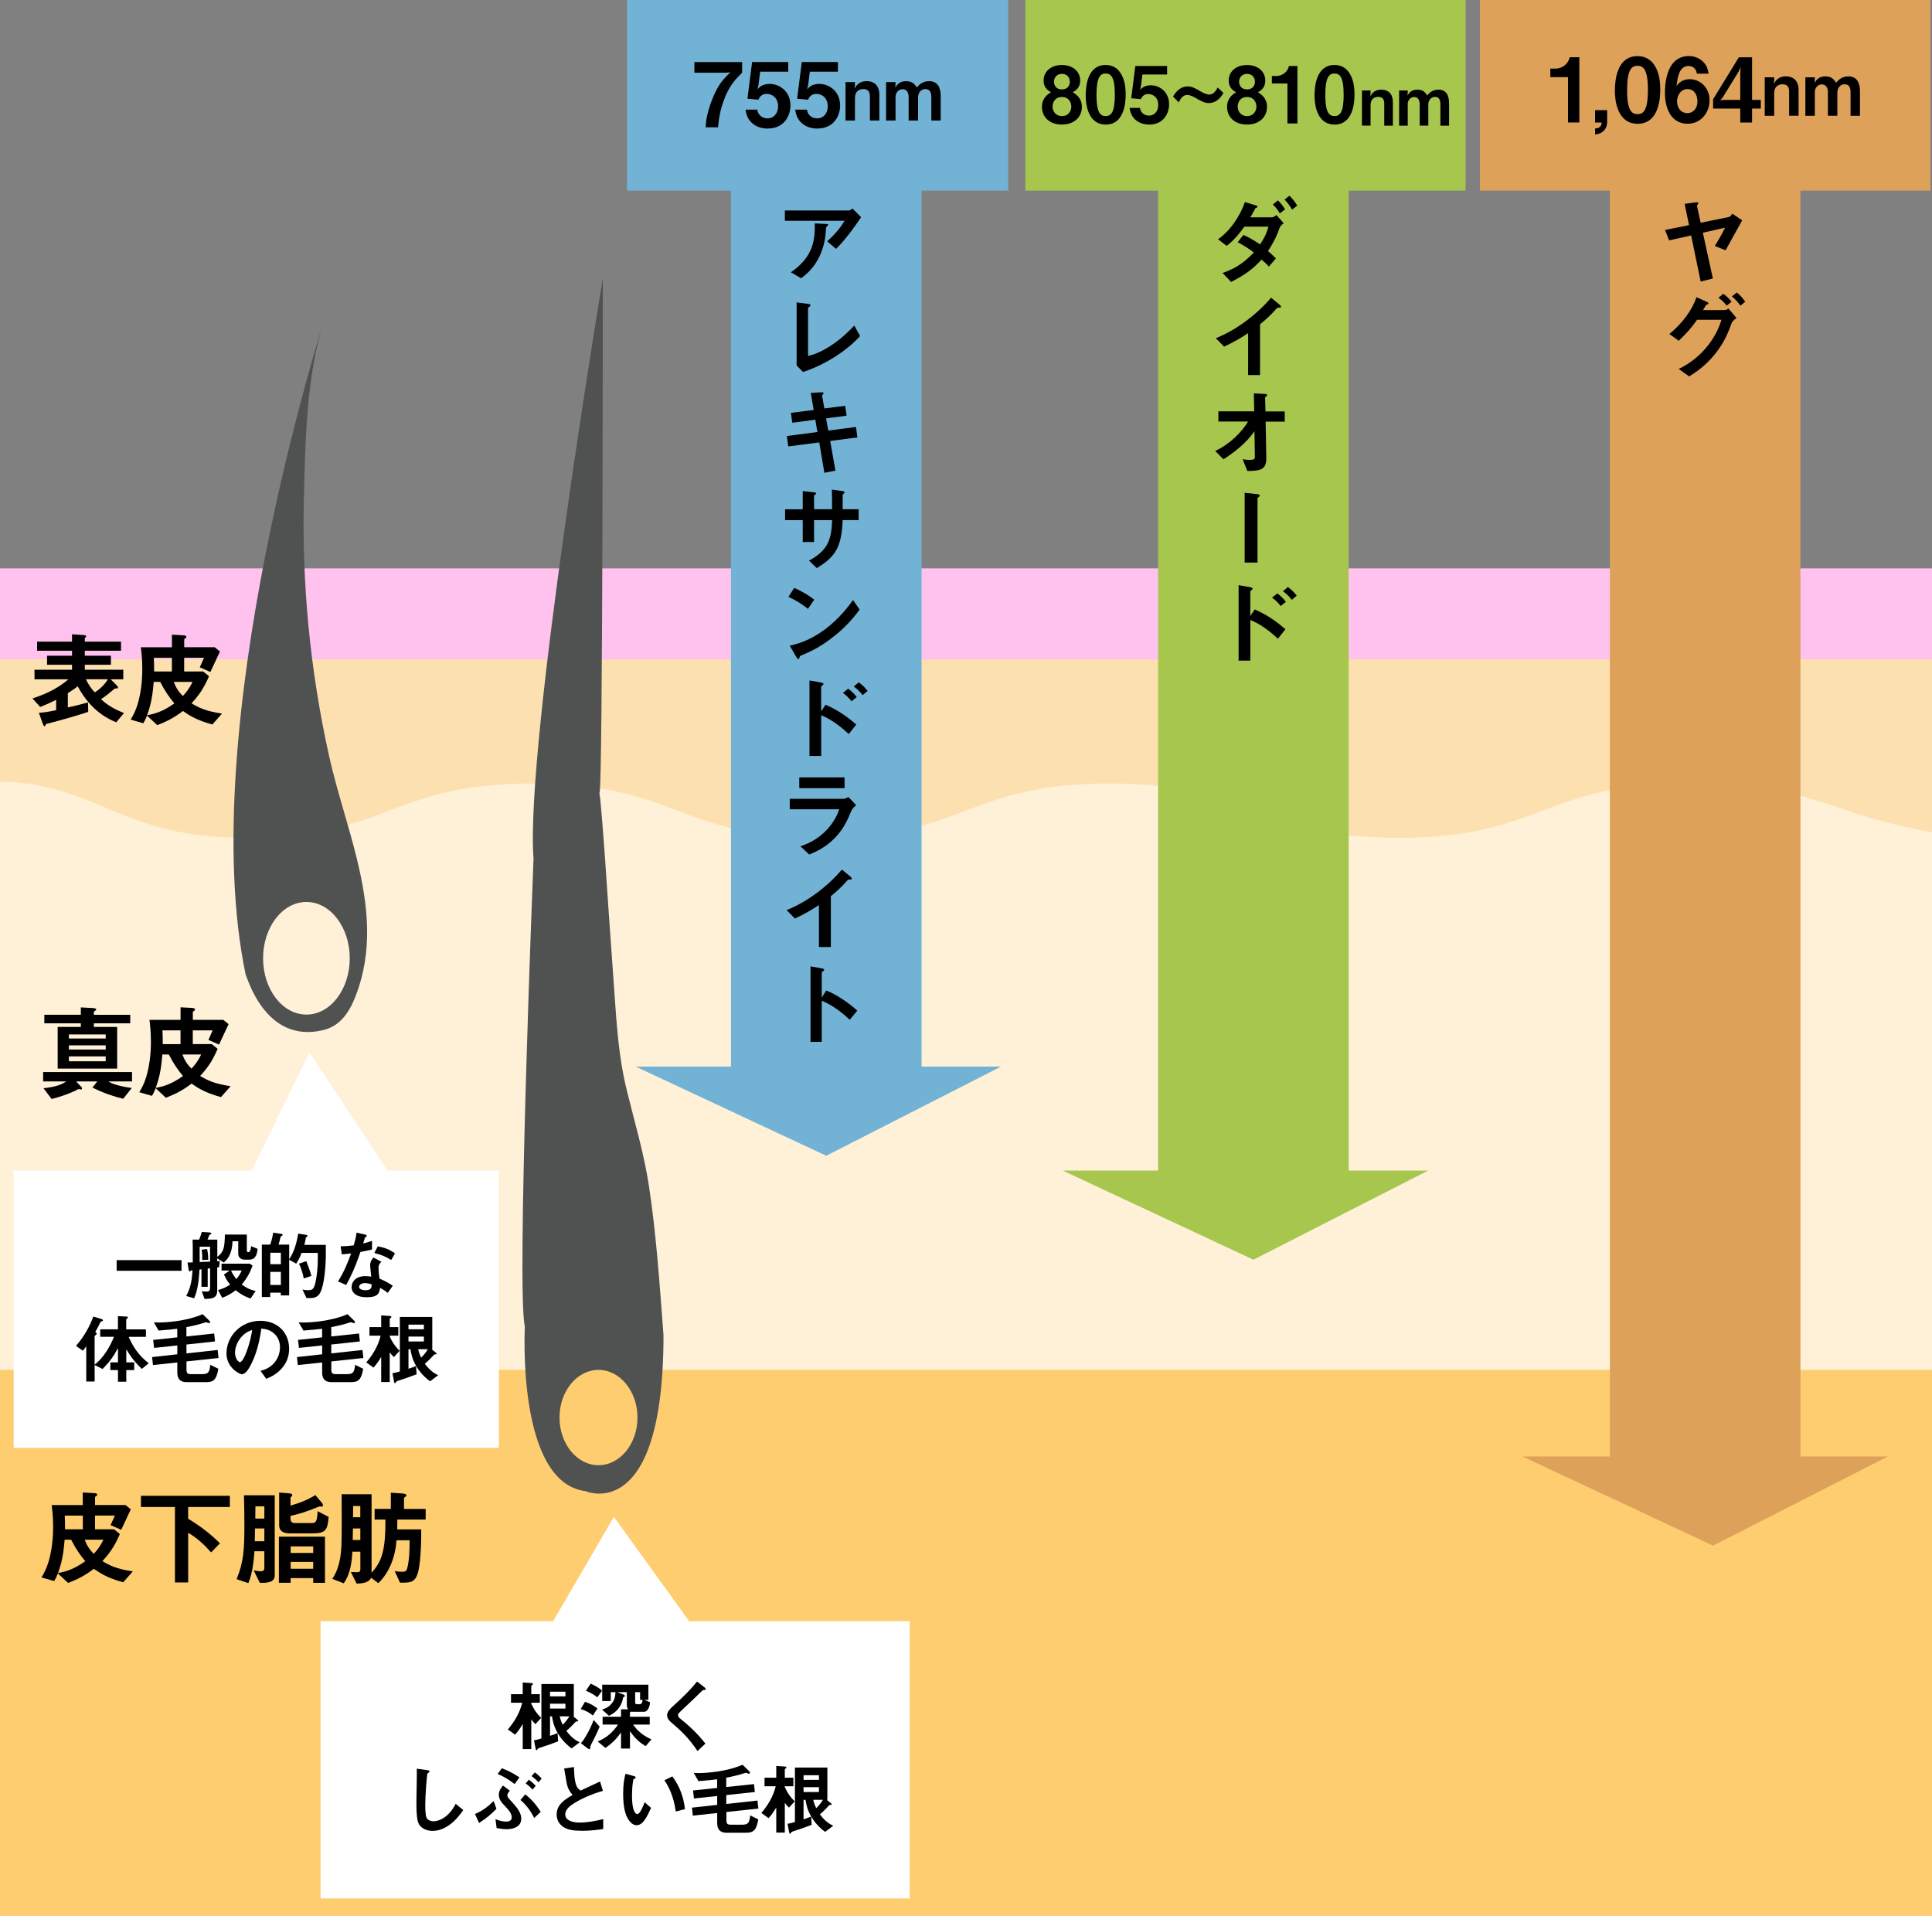 <?xml version="1.0" encoding="UTF-8"?><svg id="_レイヤー_2" xmlns="http://www.w3.org/2000/svg" viewBox="0 0 492.74 488.53"><rect x="0" y="0" width="492.74" height="488.53" fill="#808080" stroke="none"/><defs><style>.cls-1{fill:#fff;}.cls-2{fill:#fff1d7;}.cls-3{fill:#ffc2ee;}.cls-4{fill:#fecd70;}.cls-5{fill:#fde0af;}.cls-6{fill:#72b2d4;}.cls-7{fill:#a7c64e;}.cls-8{fill:#dda15a;}.cls-9{fill:#505252;}</style></defs><g id="_デザイン"><rect class="cls-2" y="146.04" width="492.74" height="342.49"/><rect class="cls-4" y="349.33" width="492.74" height="139.21"/><rect class="cls-3" y="144.94" width="492.74" height="24.31"/><path class="cls-5" d="m62.49,213.65c36.77,0,36.77-13.85,73.54-13.85s36.77,13.85,73.55,13.85,36.77-13.85,73.55-13.85,36.77,13.85,73.55,13.85,36.78-13.85,73.56-13.85c32.94,0,35.97,7.92,62.51,12.4v-44.06H0v31.16c25.51.63,30.16,14.35,62.49,14.35Z"/><path class="cls-9" d="m158.97,273.98c-1.31-6.84-1.75-13.47-2.25-20.55-.46-6.58-.93-13.16-1.4-19.75-.72-10.07-1.29-20.18-2.27-30.23-.01-.15-.25-1.29-.14-1.39.84-.77.84-131.14.84-131.14,0,0-19.89,119.32-17.68,148.04,0,0-4.42,110.48-2.21,119.32,0,0-2.21,39.77,15.47,41.98,0,0,19.89,8.84,19.89-39.77-.98-12.79-1.81-25.62-3.75-38.31-1.22-7.95-3.61-16.02-5.57-23.96-.35-1.43-.66-2.84-.93-4.25Zm-6.33,99.66c-5.49,0-9.94-5.44-9.94-12.15s4.45-12.15,9.94-12.15,9.94,5.44,9.94,12.15-4.45,12.15-9.94,12.15Z"/><path d="m29.66,184.2c-1.62-.66-6.36-2.65-9.84-9.18-.61.48-1.14.88-2.52,1.75v3.63c1.38-.29,2.86-.64,5.15-1.27l.05,2.41c-2.2.72-5.65,1.78-10.16,2.94-.56.13-.61.16-.72.4-.08.27-.11.32-.24.32-.21,0-.4-.42-.45-.58l-1.01-2.86c1.3-.05,2.57-.27,4.4-.66v-2.65c-1.64.85-2.55,1.22-4.06,1.83l-1.99-2.17c2.15-.69,6.13-2.15,9.15-4.88h-8.62v-2.44h9.57v-1.27h-6.37v-2.31h6.37v-1.27h-8.91v-2.31h8.91v-1.88l2.89.19c.32.03.72.08.72.29,0,.16-.11.26-.19.34-.05.03-.16.16-.16.24v.82h9.23v2.31h-9.23v1.27h6.66v2.31h-6.66v1.27h9.81v2.44h-3.21l1.56,1.56c.11.11.29.32.29.53,0,.24-.08.24-.58.24-.21,0-.24.03-.58.32-1.01.85-2.04,1.7-3.16,2.41,1.67,1.62,3.74,2.7,5.86,3.55l-1.99,2.36Zm-7.74-10.98c.53,1.17,1.3,2.33,2.23,3.34,1.06-.61,2.57-1.94,3.37-3.34h-5.59Z"/><path d="m54.16,184.76c-4-1.11-5.83-2.28-7.5-3.45-2.41,1.83-4.19,2.68-6.55,3.61l-2.62-2.44c-.32.85-.53,1.3-.93,1.96l-3.24-.93c.69-1.17,1.19-2.04,1.78-3.92.82-2.76,1.19-5.81,1.19-8.91,0-2.76-.24-4.56-.37-5.62h7.93v-3.21l2.86.16c.69.03.82.19.82.4,0,.16-.05.21-.21.34-.24.13-.34.21-.34.42v1.88h7.77l1.35,1.09c-.29.64-1.62,3.47-2.44,5.22l-2.71-1.19c.72-1.59.8-1.78,1.09-2.44h-5.07v3.5h4.85l1.49,1.22c-1.38,3.16-2.55,4.83-4.46,6.9,1.67,1.01,3.47,1.99,7.77,2.62l-2.47,2.79Zm-13.29-10.87h-1.67c-.32,4.11-.85,6.23-1.7,8.51,1.56-.29,3.74-.72,6.97-3.02-1.38-1.67-2.39-3.13-3.61-5.49Zm2.97-6.15h-4.61c.05,1.03.08,2.07.08,3.5h4.53v-3.5Zm.48,6.15c.56,1.46,1.19,2.49,2.31,3.61.77-.82,1.62-1.83,2.47-3.61h-4.77Z"/><path d="m27.65,275.77c.45.27.98.61,2.39.98,1.67.45,2.84.61,3.58.69l-2.2,2.76c-2.47-.61-4.77-1.35-7.85-2.86l1.25-1.56h-5.41l1.35,1.41c.08.08.16.19.16.34,0,.29-.24.29-.32.29-.16,0-.29-.03-.56-.11-.53.29-2.68,1.46-6.87,2.55l-2.09-2.76c3-.26,4.91-1.03,5.78-1.72h-5.86v-2.39h22.67v2.39h-6.02Zm-3.71-14.82v.93h5.94v10.63h-15.17v-10.63h5.91v-.93h-9.31v-2.17h9.31v-1.88l2.97.16c.64.03.96.13.96.37,0,.08-.03.16-.27.32-.26.16-.34.21-.34.32v.72h9.28v2.17h-9.28Zm3.02,2.84h-9.39v1.04h9.39v-1.04Zm0,2.79h-9.39v1.06h9.39v-1.06Zm0,2.81h-9.39v1.25h9.39v-1.25Z"/><path d="m56.36,279.78c-4-1.11-5.83-2.28-7.5-3.45-2.41,1.83-4.19,2.68-6.55,3.61l-2.62-2.44c-.32.85-.53,1.3-.93,1.96l-3.24-.93c.69-1.17,1.19-2.04,1.78-3.92.82-2.76,1.19-5.81,1.19-8.91,0-2.76-.24-4.56-.37-5.62h7.93v-3.21l2.86.16c.69.03.82.19.82.4,0,.16-.05.21-.21.34-.24.13-.34.21-.34.42v1.88h7.77l1.35,1.09c-.29.64-1.62,3.47-2.44,5.22l-2.71-1.19c.72-1.59.8-1.78,1.09-2.44h-5.07v3.5h4.85l1.49,1.22c-1.38,3.16-2.55,4.83-4.46,6.9,1.67,1.01,3.47,1.99,7.77,2.62l-2.47,2.79Zm-13.29-10.87h-1.67c-.32,4.11-.85,6.23-1.7,8.51,1.56-.29,3.74-.72,6.97-3.02-1.38-1.67-2.39-3.13-3.61-5.49Zm2.97-6.15h-4.61c.05,1.03.08,2.07.08,3.5h4.53v-3.5Zm.48,6.15c.56,1.46,1.19,2.49,2.31,3.61.77-.82,1.62-1.83,2.47-3.61h-4.77Z"/><path d="m31.44,403.51c-4-1.11-5.83-2.28-7.51-3.45-2.41,1.83-4.19,2.68-6.55,3.61l-2.63-2.44c-.32.85-.53,1.3-.93,1.96l-3.24-.93c.69-1.17,1.19-2.04,1.78-3.92.82-2.76,1.19-5.81,1.19-8.91,0-2.76-.24-4.56-.37-5.62h7.93v-3.21l2.86.16c.69.03.82.19.82.4,0,.16-.05.21-.21.34-.24.13-.34.21-.34.42v1.88h7.77l1.35,1.09c-.29.64-1.62,3.47-2.44,5.22l-2.71-1.19c.72-1.59.79-1.78,1.09-2.44h-5.07v3.5h4.85l1.49,1.22c-1.38,3.16-2.55,4.83-4.46,6.9,1.67,1.01,3.47,1.99,7.77,2.62l-2.47,2.79Zm-13.29-10.87h-1.67c-.32,4.11-.85,6.23-1.7,8.51,1.56-.29,3.74-.72,6.97-3.02-1.38-1.67-2.39-3.13-3.61-5.49Zm2.97-6.15h-4.61c.05,1.03.08,2.07.08,3.5h4.54v-3.5Zm.48,6.15c.56,1.46,1.19,2.49,2.31,3.61.77-.82,1.62-1.83,2.47-3.61h-4.77Z"/><path d="m47.98,384.29v3c3.1,1.86,5.67,3.85,8.12,6.26l-2.25,2.33c-1.72-1.94-3.61-3.71-5.86-5.01v12.68h-3.37v-19.25h-8.67v-2.86h22.67v2.86h-10.63Z"/><path d="m66.25,403.62l-1.56-3.18c.34.08,1.11.24,1.8.24.34,0,.93-.03.93-.82v-4.27h-2.52c-.21,2.76-.5,5.54-1.56,8.12l-3-1.01c1.78-4.22,1.99-7.74,1.99-13.42,0-2.65-.03-5.3-.11-7.96h7.85v20.45c0,1.91-2.31,1.91-3.82,1.86Zm1.17-13.84h-2.39c0,.37-.05,2.76-.05,3.26h2.44v-3.26Zm0-5.65h-2.28c0,.69,0,.77-.03,3.13h2.31v-3.13Zm12.46,19.52v-1.22h-5.75v1.19h-3v-11.75h11.75v11.77h-3Zm-.16-12.62h-5.73c-1.7,0-2.79-.56-2.79-2.04v-8.38l2.6.21c.24.03.74.08.74.45,0,.19-.11.29-.21.37-.13.11-.24.21-.24.34v1.96c2.41-.66,4.56-1.56,6.34-2.68l1.72,2.04c.11.13.21.37.21.56s-.08.34-.32.34c-.08,0-.42-.05-.5-.05-.11,0-.79.29-.93.34-2.36.95-4.06,1.54-6.52,2.07v.72c0,.48.19,1.11,1.03,1.11h4.48c1.09,0,1.27-.66,1.41-3.02l2.81,1.46c-.32,3.18-.53,4.19-4.11,4.19Zm.16,3.32h-5.75v1.67h5.75v-1.67Zm0,3.95h-5.75v1.75h5.75v-1.75Z"/><path d="m101.33,387.5c0,.82,0,1.72-.03,2.52h6.13c.05,7.13-.61,10.24-.85,11.06-.74,2.55-2.02,2.55-4.56,2.52l-1.35-2.94c1.09.16,1.86.16,2.02.16.88,0,1.06-.32,1.3-1.43.32-1.41.48-3.58.48-6.6h-3.34c-.27,3.98-1.72,8.14-4.64,10.93l-1.83-1.38c-.5,1.11-1.83,1.48-3.71,1.48l-1.46-2.94c1.17.05,1.19.05,1.41.05.74,0,1.01-.13,1.01-.85v-4.38h-2.04c-.16,2.84-.56,5.75-2.2,8.06l-2.92-1.14c.72-1.11,2.12-3.26,2.33-8.57.11-2.33.08-10.05.05-13h7.64v20c2.71-2.89,3.58-6.05,3.53-13.55h-2.76v-2.71h4.14v-4.14l3.02.21c.21.03.95.08.95.48,0,.19-.13.29-.21.32-.37.26-.4.29-.4.37v2.76h5.52v2.71h-7.21Zm-9.44,2.28h-1.88c0,.42-.03,2.47-.05,2.94h1.94v-2.94Zm0-5.73h-1.83c0,1.27,0,2.04-.03,2.86h1.86v-2.86Z"/><polygon class="cls-1" points="98.82 298.51 78.92 268.4 64.19 298.51 3.49 298.51 3.49 369.21 127.23 369.21 127.23 298.51 98.82 298.51"/><path d="m29.75,324.06v-2.71h16.55v2.71h-16.55Z"/><path d="m65.22,320.27c-.35.81-1.18.96-1.73.96h-1c-.98,0-1.73-.51-1.73-1.51v-3.18h-1.47c-.04,2.18-.61,4.09-2.2,5.41l-1.69-1.04v.73c.16-.02.28-.02.65-.06l-.16,1.57c-.24.02-.25.04-.49.06v5.86c0,1.95-1.22,2.16-3.24,2.16l-.69-1.93c.55.04.87.06,1.24.06.45,0,.87-.1.87-.98v-4.95l-.61.08v4.64h-1.59v-4.46l-.49.04c-.2,3.28-.53,5.38-1.38,7.35l-2.02-.59c1.02-1.91,1.42-3.54,1.61-6.58-.31.04-.35.04-.47.16-.16.14-.18.16-.22.16-.18,0-.26-.16-.31-.51l-.28-1.77c.53,0,.94-.02,1.34-.02.02-3.34,0-4.44-.04-5.82h1.67c.29-.69.55-1.53.69-1.95l1.89.12c.2.02.55.06.55.25,0,.1-.08.18-.29.28-.2.1-.22.1-.26.18-.06.14-.25.71-.45,1.12h2.5v4.4c1.53-1.18,1.89-2.1,1.93-5.68h5.6v3.95c0,.33.1.53.35.53.37,0,.59-.26.75-1.53l1.65.69c-.04.59-.22,1.32-.45,1.83Zm-11.65-2.34h-2.65v3.91c.73-.04,2.02-.1,2.65-.12v-3.79Zm-1.99,3.4c.02-.77,0-1.67-.16-2.65l1.4-.16c.1.47.28,1.28.29,2.73l-1.53.08Zm12.32,9.81c-1.65-.59-2.61-1.16-3.79-2.12-1.24.96-2.14,1.43-3.44,1.93l-1.06-1.97c.88-.24,1.98-.65,3.08-1.39-.79-1-1.18-1.69-1.57-2.59l1.47-1h-2.08v-1.75h7.21l.71.51c-.77,1.96-1.43,3.2-2.77,4.79,1.2.9,2.08,1.34,3.54,1.67l-1.3,1.93Zm-4.97-7.15c.37.84.71,1.38,1.34,2.18.57-.65,1.02-1.34,1.38-2.18h-2.71Z"/><path d="m81.71,329.57c-.45.88-1.16,1.45-2.52,1.45h-1.02l-1.02-2.14c.67.12,1.2.14,1.47.14.77,0,1.18-.2,1.47-.81.43-.9.96-3.91.96-7.15v-1.55h-4.13c-.51,1.32-.88,1.97-1.38,2.73l-1.79-.98v9.08h-2.14v-.69h-2.69v1.1h-2.14v-13.36h2.14c.35-.98.59-2,.75-3.05l2.2.33c.1.02.22.08.22.2,0,.04,0,.16-.16.24-.31.18-.35.22-.41.45-.18.79-.26,1.14-.47,1.83h2.71v3.77c.79-1.3,1.67-2.87,2.3-6.58l2.1.33c.12.02.26.12.26.24,0,.04-.02.12-.14.22-.2.16-.26.2-.29.33-.12.75-.14.81-.37,1.75h5.48v2.55c0,2.52-.35,7.61-1.4,9.57Zm-10.08-10.1h-2.69v2.91h2.69v-2.91Zm0,4.87h-2.69v3.34h2.69v-3.34Zm5.84,1.67c-.26-1.32-.65-2.58-1.22-3.77l1.87-.63c.49,1.24.98,2.54,1.3,3.77l-1.95.63Z"/><path d="m91.93,319.25c-1.59,4.6-2.61,6.56-3.64,8.43l-2.1-.9c1.57-2.4,2.55-4.93,3.36-7.15-.9.12-1.46.18-2.38.24l-.29-2.04c1.3-.02,2.12-.1,3.34-.25.33-1.18.57-2.04.71-3.24l2.14.47c.1.02.47.12.47.33,0,.2-.33.31-.45.43-.02.02-.39,1.28-.47,1.53,1.16-.29,1.75-.49,2.26-.67v2.2c-.67.18-1.28.33-2.95.63Zm6.96,10.46c-.67-.55-1.18-.88-1.95-1.3-.18,1.57-.77,2.4-3.34,2.4-1.26,0-2.38-.2-3.2-.92-.31-.28-.73-.84-.73-1.67,0-1.06.77-2.79,3.48-2.79.65,0,1.14.06,1.53.12-.04-.45-.28-2.46-.28-2.87,0-.94.45-1.53.85-2l2.04,1.1c-.63.51-.75,1-.75,1.57,0,.41.04,1.28.26,2.73,1.3.51,2.14,1,3.38,1.79l-1.3,1.85Zm-5.82-2.5c-1.02,0-1.49.55-1.49.94,0,.43.55.88,1.63.88,1.59,0,1.57-.83,1.57-1.53-.35-.1-1.04-.29-1.71-.29Zm6.7-5.9c-1.3-.79-2.36-1.3-4.3-1.79l.88-1.69c1.45.25,2.93.71,4.38,1.81l-.96,1.67Z"/><path d="m36.16,349.09c-1.81-1.77-2.79-3.05-3.95-5.01v3.34h2.02v1.97h-2.02v2.97h-2.12v-2.97h-1.95v-1.97h1.95v-3.64c-1.22,2.24-2.12,3.5-3.93,5.33l-2.02-1.02v4.21h-2.14v-8.98c-.37.57-.71.92-.88,1.12l-1.73-1.22c1.2-1.42,3.05-3.79,4.42-7.49l2,.61c.31.1.45.2.45.35,0,.14-.12.18-.16.2-.39.12-.43.14-.49.28-.49,1.02-.67,1.38-1.32,2.5.2.12.37.24.37.43,0,.14-.1.24-.18.31-.29.22-.35.25-.35.35v7.25c2.18-1.67,3.83-4.4,4.95-7.11h-3.52v-1.91h4.52v-3.36l2.16.1c.1,0,.37.02.37.24,0,.06-.04.16-.14.24-.24.18-.28.22-.28.33v2.46h5.03v1.91h-4.4c.94,2.08,2.2,4.48,5.11,6.74l-1.79,1.45Z"/><path d="m47.56,347.2v2c0,1,.24,1.22,1.2,1.22h2.81c1.59,0,1.87-.55,2.06-2.38l2.06,1.02c-.49,2.89-1.34,3.4-3.1,3.4h-5.05c-1.63,0-2.32-.92-2.32-2.44v-2.58l-6.21.67-.22-2.04,6.43-.71v-2.26l-5.92.63-.24-2.04,6.15-.65v-2.2c-1.61.2-1.83.22-4.76.47l-1.22-2.1c.71.04.98.04,1.3.04,1.69,0,6.96-.29,11.16-2.12l1.49,1.45c.18.18.41.41.41.59,0,.16-.12.24-.25.24-.22,0-.51-.14-.79-.24-1.99.63-3.14.9-5.01,1.26v2.38l7.08-.75.22,2.02-7.29.79v2.26l7.96-.87.22,2.04-8.18.88Z"/><path d="m72.48,348.15c-1.47,2.18-3.52,3.03-4.58,3.46l-1.45-2.02c.88-.26,2.34-.67,3.54-2.1,1.2-1.42,1.42-3.05,1.42-3.91,0-1.08-.31-2.4-1.42-3.44-1.24-1.18-2.61-1.26-3.34-1.32-.63,4.68-1.79,7.43-2.44,8.75-.59,1.22-1.49,2.87-2.52,2.87-.71,0-3.93-1.77-3.93-5.29,0-4.36,3.6-8.33,8.67-8.33,4.09,0,7.31,2.77,7.31,7.15,0,1.73-.53,3.11-1.26,4.19Zm-10.57-7.57c-1.4,1.34-1.97,3.16-1.97,4.36,0,1.59.9,2.42,1.26,2.42,1.02,0,2.71-5.13,3.11-8.2-.57.2-1.45.49-2.4,1.42Z"/><path d="m84.5,347.2v2c0,1,.24,1.22,1.2,1.22h2.81c1.59,0,1.87-.55,2.06-2.38l2.06,1.02c-.49,2.89-1.34,3.4-3.1,3.4h-5.05c-1.63,0-2.32-.92-2.32-2.44v-2.58l-6.21.67-.22-2.04,6.43-.71v-2.26l-5.92.63-.24-2.04,6.15-.65v-2.2c-1.61.2-1.83.22-4.76.47l-1.22-2.1c.71.04.98.04,1.3.04,1.69,0,6.96-.29,11.16-2.12l1.49,1.45c.18.18.41.41.41.59,0,.16-.12.24-.25.24-.22,0-.51-.14-.79-.24-1.99.63-3.14.9-5.01,1.26v2.38l7.08-.75.22,2.02-7.29.79v2.26l7.96-.87.22,2.04-8.18.88Z"/><path d="m100.46,346.06c-.53-.51-.77-.79-1.06-1.22v7.59h-2.18v-6.41c-.55,1-1.34,2.04-1.95,2.73l-1.85-1.32c1.61-1.87,3.05-4.21,3.66-6.82h-2.85v-2.18h2.99v-2.99l2.08.14c.37.02.53.1.53.26,0,.1-.08.14-.14.18-.27.2-.29.22-.29.31v2.1h2.18v2.18h-2.18v.22c.63,1.42,1.38,2.54,2.52,3.64l-1.45,1.59Zm9.22,6.19c-.63-.47-2.2-1.67-3.44-3.73-1.22-2.02-1.43-3.67-1.55-4.44h-.51v4.97c.98-.33,1.34-.45,1.93-.71l.14,2.12c-1.55.59-3.11,1.14-4.68,1.63-.31.1-.41.14-.55.33-.2.28-.22.31-.28.31-.18,0-.2-.2-.24-.41l-.41-2.14c.61-.08,1.36-.29,1.89-.45v-13.89h8.27v8.23h-.16l1.06.86c.08.08.22.22.22.33,0,.1-.1.1-.24.1-.26,0-.33.02-.41.1-.83.88-1.43,1.53-2.38,2.32,1.49,1.95,2.59,2.52,3.42,2.91l-2.08,1.55Zm-1.57-14.45h-3.93v1.18h3.93v-1.18Zm0,3.05h-3.93v1.24h3.93v-1.24Zm-1.45,3.22c.12.57.24,1.08.75,2.14.61-.55,1.28-1.43,1.71-2.14h-2.46Z"/><path class="cls-9" d="m91.03,219.05c-2.15-8.79-5.15-17.53-7.07-26.14-4.85-21.77-7.03-44.18-6.45-66.48.37-14.25.69-30.79,5.06-44.46-.02.05-33.14,103.65-19.89,166.72,0-.99,4.42,17.87,19.89,13.96,4.09-1.03,6.41-4.33,7.98-8.27,4.7-11.78,3.34-23.6.48-35.31Zm-12.88,39.68c-6.1,0-11.05-6.43-11.05-14.36s4.95-14.36,11.05-14.36,11.05,6.43,11.05,14.36-4.95,14.36-11.05,14.36Z"/><polygon class="cls-1" points="175.74 413.41 156.57 386.82 141.08 413.41 81.76 413.41 81.76 484.11 232.01 484.11 232.01 413.41 175.74 413.41"/><path d="m136.56,439.67c-.53-.51-.77-.79-1.06-1.22v7.59h-2.18v-6.41c-.55,1-1.34,2.04-1.95,2.73l-1.85-1.32c1.61-1.87,3.05-4.21,3.66-6.82h-2.85v-2.18h2.99v-2.99l2.08.14c.37.02.53.1.53.26,0,.1-.08.14-.14.18-.27.2-.29.22-.29.31v2.1h2.18v2.18h-2.18v.22c.63,1.42,1.38,2.54,2.52,3.64l-1.45,1.59Zm9.22,6.19c-.63-.47-2.2-1.67-3.44-3.73-1.22-2.02-1.43-3.67-1.55-4.44h-.51v4.97c.98-.33,1.34-.45,1.93-.71l.14,2.12c-1.55.59-3.11,1.14-4.68,1.63-.31.1-.41.14-.55.33-.2.28-.22.31-.28.31-.18,0-.2-.2-.24-.41l-.41-2.14c.61-.08,1.36-.29,1.89-.45v-13.89h8.27v8.23h-.16l1.06.86c.08.08.22.22.22.33,0,.1-.1.1-.24.1-.26,0-.33.02-.41.1-.83.88-1.43,1.53-2.38,2.32,1.49,1.95,2.59,2.52,3.42,2.91l-2.08,1.55Zm-1.57-14.45h-3.93v1.18h3.93v-1.18Zm0,3.05h-3.93v1.24h3.93v-1.24Zm-1.45,3.22c.12.57.24,1.08.75,2.14.61-.55,1.28-1.43,1.71-2.14h-2.46Z"/><path d="m151.22,437.47c-.77-.61-1.81-1.28-3.12-1.63l1.1-1.87c1.36.49,1.83.73,3.18,1.69l-1.16,1.81Zm-.37,7.23c-.18.33-.29.57-.31.83-.04.53-.04.55-.18.55-.2,0-.55-.27-.71-.39l-1.51-1.16c.33-.33.55-.55,1.22-1.69.81-1.36,1.51-2.75,2.04-4.23l1.53,1.69c-.63,1.57-1.16,2.63-2.08,4.4Zm1.49-11.87c-.71-.55-1.4-1.04-2.91-1.67l1.22-1.81c.73.33,1.93.9,2.91,1.79l-1.22,1.69Zm12.34,12.46c-1.43-.86-2.65-1.83-4.01-3.83v4.44h-2.28v-4.11c-1.04,1.47-2.02,2.59-3.99,3.95l-1.97-1.65c2.36-.94,3.93-2.44,5.19-4.3h-3.93v-2h4.7v-1.91l1.79.02c-.25-.39-.31-.73-.31-.96v-3.42h-2.48l1.55.57c.43.16.43.37.43.41,0,.16-.22.26-.43.33-.57,3.18-2.63,4.21-3.62,4.72l-1.77-1.59c.73-.24,1.69-.55,2.52-1.63.79-1.02.85-1.89.9-2.81h-1.2v2.26h-2.18v-4.17h11.77v3.87h-.98l1.42.63c-.18,2.02-1.14,2.42-1.49,2.42h-3.11c-.1,0-.18-.02-.28-.04-.02.02-.16.1-.2.12-.04.04-.06.08-.06.12v1.06h5.05v2h-4.25c1.36,1.93,2.89,2.95,4.68,3.77l-1.47,1.73Zm-1.43-11.81v-1.96h-1.26v2.54c0,.53.28.53.45.53h.73c.53,0,.67-.55.71-1.1h-.63Z"/><path d="m179.48,430.96c-.24.02-.29.08-.81.59-.41.43-2.32,2.26-4.34,4.15-1.3,1.22-1.39,1.32-1.39,1.69,0,.29.12.51.33.69,2.54,2.08,4.44,3.79,6.64,6.56l-2.02,1.89c-2.32-3.46-4.25-5.19-6.78-7.37-.84-.71-.98-1.38-.98-1.73,0-.86.71-1.59,1.36-2.2,2.79-2.54,4.4-4.09,6.29-6.41l1.81,1.4s.41.33.41.53c0,.16-.06.16-.51.22Z"/><path d="m114.22,465.64c-1.65,1.08-3.08,1.26-3.91,1.26-1.24,0-2.24-.45-2.87-1-.92-.81-1.24-1.81-1.24-6.52,0-1.2.16-7.04.1-8.35l2.61.37c.47.06.65.2.65.31,0,.16-.24.31-.55.57-.16.51-.55,5.7-.55,7.86,0,.9,0,2.81.37,3.48.04.06.47.83,1.73.83,1.1,0,3.73-.69,5.66-4.46l1.93,1.59c-.81,1.12-1.98,2.81-3.93,4.07Z"/><path d="m122.18,464.87l-1.04-2.28c1.85-.81,3.09-1.67,4.76-3.3l.71,1.97c-1.3,1.39-2.81,2.59-4.42,3.62Zm6.94,1.59c-1,0-2-.22-2.46-.29l-.29-2.28c.57.24,1.49.63,2.71.63.49,0,1.43-.08,1.43-1.08,0-1.06-.88-1.98-1.87-3.03-.71-.73-1.42-1.57-1.42-2.73,0-1.04.61-1.79,1.06-2.34l1.75,1.3c-.2.24-.63.71-.63,1.22,0,.41.26.69,1.36,1.87,1.71,1.87,2.18,2.99,2.18,4.05,0,2.42-2.65,2.69-3.83,2.69Zm2.12-11.5c-1.12-.87-2.24-1.69-4.32-2.58l1.06-1.45c1.2.45,2.65,1.06,4.5,2.32l-1.24,1.71Zm5.01,8.65c-.65-1.26-1.61-2.97-3.52-4.6l1.24-1.43c1.61,1.3,2.83,2.67,3.93,4.48l-1.65,1.55Zm-.45-7.23c-.39-.47-.79-.88-1.73-1.59l.83-.96c.65.51,1.2.98,1.73,1.59l-.83.96Zm1.53-1.87c-.55-.63-1.08-1.08-1.75-1.59l.83-.94c1.06.81,1.46,1.26,1.73,1.59l-.81.94Z"/><path d="m148.29,466.86c-2.32,0-3.34-.28-4.32-.79-1.42-.75-2-2.12-2-3.36,0-2.46,1.91-3.71,4.07-4.99-.55-.59-.92-1.22-1.16-1.77-.27-.65-.37-1.22-1-4.97l2.52-.37c.02,1.1.04,3.18.57,4.66.27.75.69,1.06,1.14,1.34,2.26-1.06,2.52-1.18,4.93-2.32l.73,2.4c-3.11.85-6.01,2.3-7.27,3.11-.88.55-2.34,1.55-2.34,2.87,0,1.42,1.55,2.1,3.62,2.1s4.09-.39,6.07-.88v2.52c-1.18.18-3.08.47-5.54.47Z"/><path d="m162.39,465.46c-.63,0-1.12-.33-1.46-.65-1.38-1.34-2-3.64-2-7.37,0-2.52.27-3.79.59-5.11l2.16.59c.14.04.45.14.45.37,0,.22-.24.29-.57.41-.22,1.08-.37,2.22-.37,4.38,0,3.83.94,4.54,1.34,4.54.71,0,1.51-2.08,1.89-3.03l1.63,1.45c-1.08,2.32-2.06,4.4-3.66,4.4Zm9.96-3.5c-.57-4.09-1.87-6.41-2.89-7.98l2.02-.98c.94,1.34,2.69,3.81,3.22,8.35l-2.36.61Z"/><path d="m185.26,462.1v2c0,1,.24,1.22,1.2,1.22h2.81c1.59,0,1.87-.55,2.06-2.38l2.06,1.02c-.49,2.89-1.34,3.4-3.11,3.4h-5.05c-1.63,0-2.32-.92-2.32-2.44v-2.58l-6.21.67-.22-2.04,6.43-.71v-2.26l-5.92.63-.24-2.04,6.15-.65v-2.2c-1.61.2-1.83.22-4.76.47l-1.22-2.1c.71.04.98.04,1.3.04,1.69,0,6.96-.29,11.16-2.12l1.49,1.45c.18.18.41.41.41.59,0,.16-.12.24-.26.24-.22,0-.51-.14-.79-.24-1.99.63-3.14.9-5.01,1.26v2.38l7.08-.75.22,2.02-7.29.79v2.26l7.96-.87.22,2.04-8.18.88Z"/><path d="m201.22,460.96c-.53-.51-.77-.79-1.06-1.22v7.59h-2.18v-6.41c-.55,1-1.34,2.04-1.95,2.73l-1.85-1.32c1.61-1.87,3.05-4.21,3.66-6.82h-2.85v-2.18h2.99v-2.99l2.08.14c.37.02.53.1.53.26,0,.1-.08.14-.14.18-.28.2-.29.22-.29.31v2.1h2.18v2.18h-2.18v.22c.63,1.42,1.38,2.54,2.52,3.64l-1.45,1.59Zm9.22,6.19c-.63-.47-2.2-1.67-3.44-3.73-1.22-2.02-1.43-3.67-1.55-4.44h-.51v4.97c.98-.33,1.34-.45,1.93-.71l.14,2.12c-1.55.59-3.1,1.14-4.68,1.63-.31.1-.41.14-.55.33-.2.28-.22.31-.28.31-.18,0-.2-.2-.24-.41l-.41-2.14c.61-.08,1.36-.29,1.89-.45v-13.89h8.27v8.23h-.16l1.06.86c.08.08.22.22.22.33,0,.1-.1.1-.24.1-.26,0-.33.02-.41.1-.83.88-1.43,1.53-2.38,2.32,1.49,1.95,2.59,2.52,3.42,2.91l-2.08,1.55Zm-1.57-14.45h-3.93v1.18h3.93v-1.18Zm0,3.05h-3.93v1.24h3.93v-1.24Zm-1.45,3.22c.12.57.24,1.08.75,2.14.61-.55,1.28-1.43,1.71-2.14h-2.46Z"/><rect class="cls-6" x="159.91" width="97.22" height="48.61"/><rect class="cls-6" x="186.43" y="46.61" width="48.61" height="232.01"/><polygon class="cls-6" points="162.12 271.99 255.3 271.99 210.73 294.73 162.12 271.99"/><rect class="cls-7" x="261.51" width="112.27" height="48.61"/><rect class="cls-7" x="295.36" y="46.61" width="48.61" height="254.1"/><polygon class="cls-7" points="271.06 298.51 364.24 298.51 319.67 321.24 271.06 298.51"/><path d="m184.84,24.99c-1.3,3.24-1.5,5.49-1.71,7.48h-3.17c.11-1.53.25-3.37,1.57-6.84,1.55-4.1,3.05-5.56,4.76-7.2l-1.03.11h-8.16v-2.71h12.17v2.71c-1.39,1.37-3.08,3.01-4.45,6.45Z"/><path d="m195.81,32.79c-3.33,0-5.43-2.1-5.65-4.83h2.99c.09,1.12,1.05,2.23,2.6,2.23s2.69-1.23,2.69-3.08c0-2.35-1.69-3.17-2.87-3.17-.37,0-1.57,0-2.14,1.48l-2.8-.25,1.19-9.35h9.21v2.46h-7.16l-.41,3.28-.25,1.19c.39-.46,1.19-1.35,3.1-1.35,2.46,0,5.29,1.85,5.29,5.49,0,2.58-1.57,5.88-5.77,5.88Z"/><path d="m208.48,32.79c-3.33,0-5.43-2.1-5.65-4.83h2.99c.09,1.12,1.05,2.23,2.6,2.23s2.69-1.23,2.69-3.08c0-2.35-1.69-3.17-2.87-3.17-.37,0-1.57,0-2.14,1.48l-2.8-.25,1.19-9.35h9.21v2.46h-7.16l-.41,3.28-.25,1.19c.39-.46,1.19-1.35,3.1-1.35,2.46,0,5.29,1.85,5.29,5.49,0,2.58-1.57,5.88-5.77,5.88Z"/><path d="m221.86,30.73v-6.2c0-1.09-.46-1.82-1.66-1.82-.98,0-2.15.49-2.15,2.3v5.73h-2.41v-9.81h2.41v.82l-.09.84c.38-.67,1.11-1.9,3.03-1.9,2.08,0,3.28,1.24,3.28,3.46v6.58h-2.41Z"/><path d="m237.52,30.73v-5.96c0-1.15-.33-2.06-1.51-2.06-1.37,0-1.86,1.29-1.86,2.06v5.96h-2.41v-5.96c0-.77-.22-2.02-1.57-2.02-1.26,0-1.77,1.22-1.77,1.88v6.11h-2.41v-9.81h2.41v.53l-.07.88c.42-.66,1.02-1.64,2.75-1.64s2.28.91,2.75,1.62c.53-.62,1.39-1.62,3.12-1.62,2.22,0,2.97,1.66,2.97,3.79v6.25h-2.41Z"/><path d="m213.23,63.47l-2.26-1.92c1.51-1.39,3.14-3.04,4.42-5.25h-15.22v-2.62h16.36c.32,0,.71-.37.85-.54l2.24,2.26c-1.19,1.75-3.74,5.47-6.39,8.07Zm-2.14-5.93c-.05.07-.34.32-.37.41-.05.05-.15,1.75-.19,2.07-.83,6.95-4.93,9.99-6.22,10.94l-2.6-1.53c5.13-3.55,6.27-7.41,6.08-12.47l2.84.15c.51.02.58.02.58.22,0,.07-.05.12-.12.22Z"/><path d="m204.82,94.87l-1.65-1.68v-16.07l2.89.37c.17.02.66.1.66.34,0,.1-.02.15-.24.34-.36.29-.39.32-.39.41v12.2c.97-.24,2.94-.73,5.98-2.75,2.87-1.92,4.76-3.91,5.81-5.01l1.48,2.67c-3.67,4.08-9.41,7.51-14.54,9.16Z"/><path d="m211.73,112.45l1.34,7.56-2.82.56-1.31-7.75-7.9,1.02-.37-2.65,7.8-1.02-.53-3.14-5.88.78-.34-2.53,5.81-.73-.75-4.35,2.55-.15c.54-.02.73.05.73.24,0,.1-.41.53-.39.66l.58,3.21,5.3-.68.37,2.53-5.23.68.56,3.11,7.07-.92.34,2.67-6.93.9Z"/><path d="m214.91,132.64c-.27,6.93-1.87,9.36-6.59,12.23l-1.99-1.9c4.4-2.41,5.79-4.89,5.88-10.33h-4.59v5.57h-2.89v-5.57h-4.5v-2.77h4.5v-4.64l2.67.29c.56.07.73.1.73.34,0,.1-.05.15-.19.24-.27.19-.32.24-.32.36v3.4h4.59c0-1.85,0-3.48-.05-5.01l2.5.34c.2.02.75.1.75.39,0,.1-.07.17-.22.29-.17.15-.22.19-.27.32v3.67h4.08v2.77h-4.11Z"/><path d="m206.06,155.27c-1.39-1.14-3.04-2.19-4.98-3.06l1.48-2.29c1.6.71,3.57,1.75,5.1,3.01l-1.6,2.33Zm7.12,6.61c-3.84,3.11-6.15,4.13-9.16,5.42-.12.34-.17.75-.36.75-.15,0-.36-.15-.54-.46l-1.7-2.92c1.94-.46,5.13-1.29,9.02-4.21,3.72-2.77,6.05-5.98,7.12-7.44l1.68,2.43c-.95,1.26-2.84,3.82-6.05,6.42Z"/><path d="m216.46,187.18c-2.09-1.95-4.4-3.7-7.02-4.79v10.38h-2.99v-19.25l3.01.54s.58.1.58.39c0,.15-.61.54-.61.66v6.3l1.12-1.7c3.26,1.41,5.76,3.23,7.83,5.06l-1.92,2.43Zm.71-8.34c-.68-.9-1.41-1.58-2.19-2.14l1.34-1.07c.78.56,1.51,1.24,2.19,2.14l-1.34,1.07Zm2.84-1.58c-.66-.85-1.41-1.6-2.26-2.19l1.26-1.07c.88.61,1.6,1.34,2.26,2.19l-1.26,1.07Z"/><path d="m217.17,206.68c-.92,2.19-1.82,4.4-4.01,6.76-2.48,2.67-5.15,3.79-6.76,4.47l-2.26-2.09c1.46-.51,4.18-1.48,6.81-4.3,2.04-2.21,2.75-4.18,3.09-5.15h-12.62v-2.67h13.78c.39,0,.9-.29,1.19-.46l1.97,2.09c-.85.68-1.12,1.21-1.19,1.36Zm-13.32-5.69v-2.75h11.55v2.75h-11.55Z"/><path d="m216.66,224.3c-.36.02-.41.07-.75.44-1.22,1.39-2.58,2.65-4.01,3.79v12.96h-3.04v-10.7c-1.65,1.09-3.28,2.12-6.13,3.45l-2.11-2.16c5.08-1.99,10.43-5.98,14.1-10.33l2.12,1.75c.1.07.41.39.41.58,0,.17-.1.2-.58.22Z"/><path d="m216.73,260.05c-1.8-1.68-4.23-3.65-7.15-4.86v10.5h-2.87v-19.25l2.92.51c.07.02.58.1.58.39,0,.15-.63.54-.63.66v6.39l1.14-1.8c1.24.53,2.04.85,4.13,2.21,1.92,1.26,2.82,2.07,3.79,2.92l-1.92,2.33Z"/><path d="m326.33,58.19c-.58,1.58-1.14,3.04-2.94,5.83.51.44,1.02.88,2.02,1.87l-1.8,2.09c-.68-.78-1.24-1.26-1.87-1.77-2.16,2.36-4.06,3.79-7.75,5.69l-2.19-2.29c4.21-1.43,6.32-3.52,7.97-5.23-1.41-1.07-2.53-1.77-4.11-2.62l1.46-1.85c.88.39,1.99.9,4.25,2.41,1.09-1.63,1.63-2.7,2.14-4.52h-6.15c-1.09,1.51-2.46,3.31-4.5,4.91l-2.21-1.7c3.35-2.31,5.76-6.3,6.85-9.48l2.75.83c.17.05.49.17.49.36,0,.12-.1.17-.49.34-.12.05-.12.1-.29.44-.17.39-.53,1.02-1.07,1.92h5.57c.32,0,.8-.39,1.09-.58l1.85,2.09c-.71.49-.92.83-1.07,1.26Zm.07-3.77c-.51-.9-1.04-1.56-1.77-2.26l1.29-1.07c.46.46,1.21,1.24,1.82,2.31l-1.34,1.02Zm3.14-.97c-.46-.75-1.07-1.7-1.92-2.55l1.24-1c.58.58,1.39,1.46,1.99,2.55l-1.31,1Z"/><path d="m326.12,78.46c-.37.02-.41.07-.75.44-1.21,1.39-2.58,2.65-4.01,3.79v12.96h-3.04v-10.7c-1.65,1.09-3.28,2.12-6.13,3.45l-2.11-2.16c5.08-1.99,10.43-5.98,14.1-10.33l2.12,1.75c.1.07.41.39.41.58,0,.17-.1.2-.58.22Z"/><path d="m322.79,107.51l.17,9.24c.05,3.06-1.53,3.33-4.84,3.35l-1.19-2.99c.29.05,1.09.17,1.85.17,1,0,1.26-.24,1.26-.73l-.1-6.59c-1.97,2.89-4.96,5.27-7.9,7.17l-2.11-2.12c3.77-1.8,6.64-4.69,8.39-7.51h-7.58v-2.6h9.14l-.1-4.59,2.82.15c.15,0,.56.02.56.32,0,.07-.02.15-.19.27-.27.19-.32.24-.32.37l.1,3.5h4.91v2.6h-4.86Z"/><path d="m320.99,126.76c-.07.05-.27.19-.27.29v16.41h-3.28v-17.79l3.04.32c.58.05.8.17.8.39,0,.12-.07.24-.29.39Z"/><path d="m325.92,162.88c-2.09-1.95-4.4-3.7-7.03-4.79v10.38h-2.99v-19.25l3.01.54s.58.1.58.39c0,.15-.61.54-.61.66v6.3l1.12-1.7c3.26,1.41,5.76,3.23,7.83,5.06l-1.92,2.43Zm.7-8.34c-.68-.9-1.41-1.58-2.19-2.14l1.34-1.07c.78.56,1.51,1.24,2.19,2.14l-1.34,1.07Zm2.84-1.58c-.66-.85-1.41-1.6-2.26-2.19l1.26-1.07c.88.61,1.6,1.34,2.26,2.19l-1.26,1.07Z"/><rect class="cls-8" x="377.43" width="114.9" height="48.61"/><rect class="cls-8" x="410.58" y="46.61" width="48.61" height="327.02"/><polygon class="cls-8" points="388.29 371.42 481.47 371.42 436.91 394.16 388.29 371.42"/><path d="m399.91,31.25v-11.58h-4.51v-2.17h1.32c1.21,0,3.12-.73,3.62-2.9h2.46v16.64h-2.89Z"/><path d="m409.89,28.1v2.96c0,.43-.02,2.92-3.08,3.24v-1.53c1.55-.07,1.64-1.05,1.69-1.53h-1.69v-3.15h3.08Z"/><path d="m417.65,31.56c-5.29,0-5.79-6.2-5.79-8.34,0-2.74.48-8.91,5.79-8.91,2.1,0,3.49,1.03,4.38,2.44,1.14,1.82,1.41,4.04,1.41,6.18s-.34,8.64-5.79,8.64Zm-.05-14.79c-1.53,0-2.62,1.12-2.62,6.16-.02,5.27,1.19,6.18,2.67,6.18,1.66,0,2.64-1.28,2.64-6.18,0-5.27-1.18-6.16-2.69-6.16Z"/><path d="m430.46,31.56c-4.58,0-5.84-4.45-5.84-7.87,0-1.75.16-9.39,6.11-9.39,1.37,0,2.6.48,3.56,1.39.91.87,1.19,1.6,1.48,3.1h-3.01c-.09-1.03-.82-1.96-2.1-1.96-2.44,0-2.8,2.92-3.08,5.15.87-1.5,2.49-1.78,3.4-1.78,2.78,0,5.04,2.3,5.04,5.38,0,2.74-1.91,5.97-5.56,5.97Zm0-8.85c-1.8,0-2.74,1.6-2.74,3.15,0,1.73,1.07,2.99,2.62,2.99,1.39,0,2.58-1.07,2.58-3.01,0-1.78-.96-3.12-2.46-3.12Z"/><path d="m446.85,27.69v3.56h-3.01v-3.56h-6.93v-2.39l6.57-10.69h3.37v10.87h2.23v2.21h-2.23Zm-3.35-9.57l-4.15,6.75-.64.77.64-.16h4.49v-6.86l.11-1.5-.46,1Z"/><path d="m456.3,29.51v-6.2c0-1.09-.46-1.82-1.66-1.82-.99,0-2.15.49-2.15,2.3v5.73h-2.41v-9.81h2.41v.82l-.09.84c.38-.67,1.11-1.9,3.03-1.9,2.08,0,3.28,1.24,3.28,3.46v6.58h-2.41Z"/><path d="m471.97,29.51v-5.96c0-1.15-.33-2.06-1.51-2.06-1.37,0-1.86,1.29-1.86,2.06v5.96h-2.41v-5.96c0-.77-.22-2.02-1.57-2.02-1.26,0-1.77,1.22-1.77,1.88v6.11h-2.41v-9.81h2.41v.53l-.07.88c.42-.66,1.02-1.64,2.75-1.64s2.28.91,2.75,1.62c.53-.62,1.39-1.62,3.12-1.62,2.22,0,2.97,1.66,2.97,3.79v6.25h-2.41Z"/><path d="m440.53,63.07l-.44.75-2.75-1.09c.85-1.36,1.77-2.92,2.62-4.67l-5.66,1.29,2.55,11.67-3.11.78-2.43-11.76-5.62,1.26-1.04-2.65,6.12-1.24-1.12-5.42,2.79-.39c.58-.07.73.1.73.22,0,.07-.02.1-.24.41-.1.1-.15.22-.12.32l.92,4.25,7.22-1.46c.1-.02.44-.19.88-.85l2.5,1.7-3.82,6.88Z"/><path d="m441.6,82.52c-.83,2.19-1.73,4.67-4.13,7.68-2.58,3.23-5.23,4.89-6.66,5.79l-2.67-1.9c1.48-.75,4.76-2.38,7.8-6.44,2.04-2.75,2.75-4.98,3.11-6.1h-6.22c-1.41,1.99-2.48,3.23-4.67,5.35l-2.41-1.73c3.45-2.77,5.88-6.29,6.93-9.38l2.43,1.09c.19.1.63.29.63.51,0,.15-.15.19-.56.34-.27.32-.56.95-.83,1.34h5.44c.24,0,.58-.07,1.05-.37l2.04,2.38c-.78.56-1.17,1.09-1.29,1.43Zm-1.21-4.57c-.63-.8-1.24-1.39-2.12-2.02l1.26-1c.83.61,1.48,1.22,2.09,2.02l-1.24,1Zm3.48,0c-.44-.61-1.17-1.6-2.16-2.36l1.24-1c.83.61,1.6,1.56,2.16,2.36l-1.24,1Z"/><path d="m270.84,31.76c-3.29.02-5.1-2.05-5.1-4.51,0-2.25,1.5-3.23,2.33-3.75-1.77-.78-1.91-2.33-1.91-3.01,0-2.03,1.64-3.91,4.67-3.91s4.66,1.89,4.66,3.91c0,.72-.14,2.23-1.91,3.01.84.52,2.35,1.5,2.35,3.75,0,2.47-1.83,4.51-5.1,4.51Zm0-7.02c-1.83,0-2.39,1.46-2.39,2.43,0,1.14.74,2.43,2.39,2.43s2.39-1.28,2.39-2.43c0-.96-.58-2.43-2.39-2.43Zm0-5.9c-1.34,0-2.03.98-2.03,1.99,0,.94.56,1.97,2.03,1.97s2.01-1.02,2.01-1.97c0-1-.66-1.99-2.01-1.99Z"/><path d="m282,31.76c-4.66,0-5.1-5.46-5.1-7.34,0-2.41.42-7.85,5.1-7.85,1.85,0,3.07.9,3.85,2.15,1,1.61,1.24,3.55,1.24,5.44s-.3,7.61-5.1,7.61Zm-.04-13.02c-1.34,0-2.31.98-2.31,5.42-.02,4.64,1.04,5.44,2.35,5.44,1.46,0,2.33-1.12,2.33-5.44,0-4.63-1.04-5.42-2.37-5.42Z"/><path d="m293.09,31.76c-2.93,0-4.78-1.85-4.98-4.25h2.63c.08.98.92,1.97,2.29,1.97s2.37-1.08,2.37-2.71c0-2.07-1.48-2.79-2.53-2.79-.32,0-1.38,0-1.89,1.3l-2.47-.22,1.04-8.23h8.11v2.17h-6.3l-.36,2.89-.22,1.04c.34-.4,1.04-1.18,2.73-1.18,2.17,0,4.66,1.62,4.66,4.84,0,2.27-1.38,5.18-5.08,5.18Z"/><path d="m308.26,26.28c-.44,0-1.1,0-2.87-1.04-.76-.46-1.85-1.04-2.59-1.04-1.22,0-1.87,1.28-2.17,1.91l-1.46-1.5c.46-.76,1.58-2.57,3.79-2.57.42,0,1.1,0,2.85,1.04.78.48,1.85,1.04,2.61,1.04,1.18,0,1.83-1.22,2.13-1.81l1.49,1.4c-.44.74-1.57,2.57-3.77,2.57Z"/><path d="m318.05,31.76c-3.29.02-5.1-2.05-5.1-4.51,0-2.25,1.5-3.23,2.33-3.75-1.77-.78-1.91-2.33-1.91-3.01,0-2.03,1.64-3.91,4.67-3.91s4.66,1.89,4.66,3.91c0,.72-.14,2.23-1.91,3.01.84.52,2.35,1.5,2.35,3.75,0,2.47-1.83,4.51-5.1,4.51Zm0-7.02c-1.83,0-2.39,1.46-2.39,2.43,0,1.14.74,2.43,2.39,2.43s2.39-1.28,2.39-2.43c0-.96-.58-2.43-2.39-2.43Zm0-5.9c-1.34,0-2.03.98-2.03,1.99,0,.94.56,1.97,2.03,1.97s2.01-1.02,2.01-1.97c0-1-.66-1.99-2.01-1.99Z"/><path d="m328.35,31.48v-10.19h-3.97v-1.91h1.16c1.06,0,2.75-.64,3.19-2.55h2.17v14.65h-2.55Z"/><path d="m340.36,31.76c-4.66,0-5.1-5.46-5.1-7.34,0-2.41.42-7.85,5.1-7.85,1.85,0,3.07.9,3.85,2.15,1,1.61,1.24,3.55,1.24,5.44s-.3,7.61-5.1,7.61Zm-.04-13.02c-1.34,0-2.31.98-2.31,5.42-.02,4.64,1.04,5.44,2.35,5.44,1.46,0,2.33-1.12,2.33-5.44,0-4.63-1.04-5.42-2.37-5.42Z"/><path d="m353.04,32.04v-5.67c0-1-.42-1.67-1.52-1.67-.9,0-1.97.45-1.97,2.1v5.24h-2.2v-8.97h2.2v.75l-.08.77c.35-.62,1.02-1.73,2.77-1.73,1.9,0,3,1.13,3,3.17v6.02h-2.2Z"/><path d="m367.36,32.04v-5.45c0-1.05-.3-1.88-1.38-1.88-1.25,0-1.7,1.18-1.7,1.88v5.45h-2.2v-5.45c0-.7-.2-1.85-1.43-1.85-1.15,0-1.62,1.12-1.62,1.72v5.59h-2.2v-8.97h2.2v.48l-.07.8c.38-.6.93-1.5,2.52-1.5s2.08.83,2.52,1.48c.48-.57,1.27-1.48,2.85-1.48,2.04,0,2.72,1.52,2.72,3.47v5.72h-2.2Z"/></g></svg>